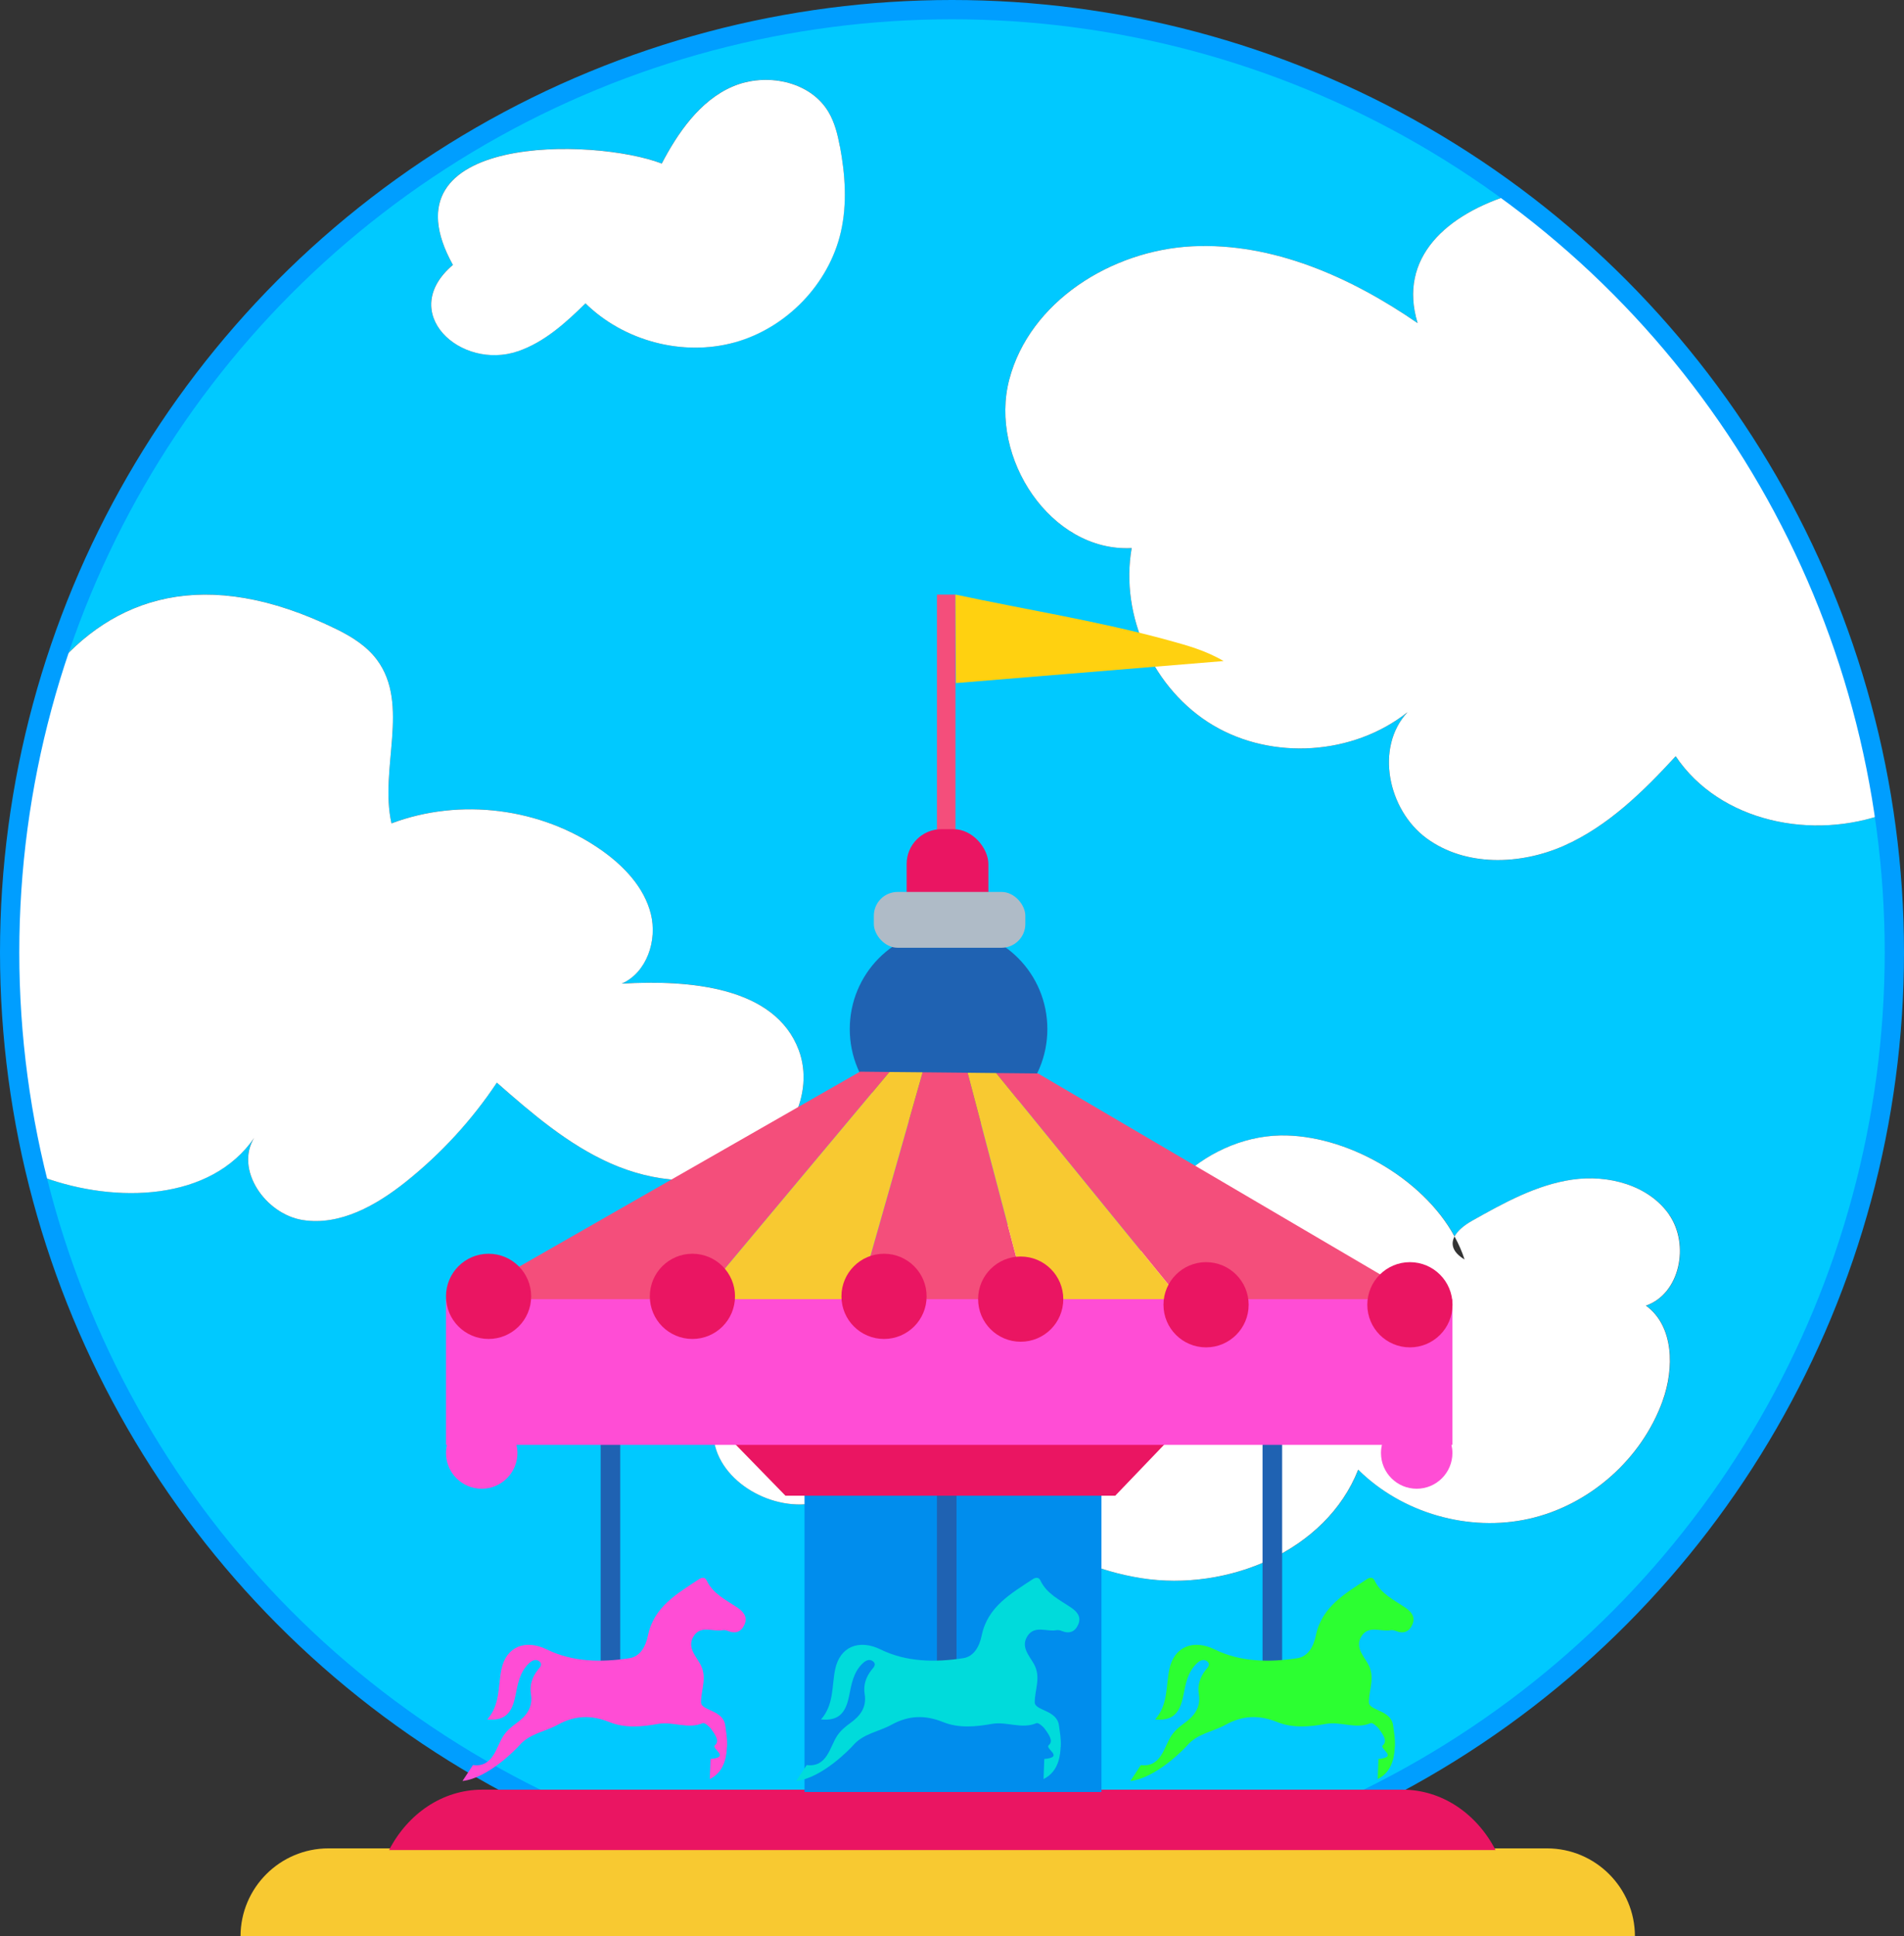 <?xml version="1.0" encoding="UTF-8"?>
<svg id="Livello_3" data-name="Livello 3" xmlns="http://www.w3.org/2000/svg" viewBox="0 0 493.56 501.74">
  <rect x="0" y="0" width="493.56" height="501.74" fill="#333333" stroke="none"/>
  <defs>
    <style>
      .cls-1 {
        fill: #f8c931;
      }

      .cls-2 {
        fill: #00dbdb;
      }

      .cls-3 {
        fill: #00c9ff;
      }

      .cls-4 {
        fill: #008ded;
      }

      .cls-5 {
        fill: #ea1562;
      }

      .cls-6 {
        fill: #fff;
      }

      .cls-7 {
        fill: #f44e7b;
      }

      .cls-8 {
        fill: #ffd110;
      }

      .cls-9 {
        fill: #ff4dd5;
      }

      .cls-10 {
        fill: #afbbc7;
      }

      .cls-11 {
        fill: #1f62b2;
      }

      .cls-12 {
        fill: #2cff31;
      }

      .cls-13 {
        fill: none;
        stroke: #009eff;
        stroke-miterlimit: 10;
        stroke-width: 5px;
      }
    </style>
  </defs>
  <g>
    <path class="cls-3" d="m434.37,195.96c-8.43,9.16-17.56,18.14-28.94,23.18-11.38,5.04-25.56,5.46-35.6-1.9-10.05-7.35-13.45-23.57-4.98-32.69-14.03,11.12-35.02,12.53-50.41,3.37-15.39-9.15-24.17-28.26-21.09-45.9-20.91,1.07-37.04-23.4-31.73-43.66,5.31-20.26,26.55-33.52,47.46-34.54,20.92-1.03,41.15,8.03,58.4,19.91-5.16-16.93,7.48-28.3,24.84-33.49C351.67,20.25,301.45,2.5,247.07,2.5,137.36,2.5,44.51,74.64,13.33,174.07c15.85-19.35,39.69-27.72,73.71-11.13,4.04,1.97,7.99,4.41,10.67,8.02,8.62,11.6.58,28.28,3.76,42.38,17.83-6.71,38.9-4.01,54.46,6.97,5.8,4.1,11.04,9.6,12.77,16.48,1.73,6.89-1.05,15.22-7.55,18.08,17.54-1.03,39.75.77,45.9,17.23,4.24,11.34-2.82,24.78-13.64,30.22-10.81,5.44-24.06,4.04-35.13-.87-11.07-4.9-20.4-12.94-29.5-20.92-6.49,9.73-14.5,18.45-23.65,25.74-7.65,6.09-17.05,11.39-26.7,9.85s-17.68-13.12-12.49-21.4c-11.28,16.53-35.91,17.13-54.72,10.31-.81-.29-1.62-.6-2.43-.93,25.58,107.93,122.51,188.25,238.26,188.25,135.27,0,244.93-109.66,244.93-244.93,0-12.5-.95-24.79-2.76-36.79-19.27,7.23-43.36,2.43-54.87-14.68Zm-243.96-107.25c-13.44,3.71-28.69-.36-38.65-10.12-5.14,5.05-10.67,10.06-17.48,12.4-14.93,5.12-31.4-10.05-16.89-22.37-18.94-34.12,36.66-33.01,54.14-26.26,4.07-7.8,9.85-16.28,18.33-19.94,8.62-3.71,20.15-1.48,24.91,6.61,1.59,2.7,2.34,5.8,2.93,8.88,1.38,7.27,1.89,14.83.26,22.05-3.06,13.6-14.13,25.03-27.57,28.73Zm240.61,274.29c-5.44,15.09-18.93,27-34.57,30.53-15.64,3.53-32.94-1.43-44.34-12.71-8.31,21.08-33.88,31.64-56.26,28.11-22.38-3.53-41.51-18.33-56.31-35.48-8.87,7.85-18.99,15.53-30.81,16.34-11.82.81-24.93-8.48-23.71-20.26.79-7.7,7.36-13.83,14.66-16.4,7.3-2.57,15.26-2.27,22.99-1.79,2.88-15.45,15.23-28.73,30.43-32.72,15.2-3.99,32.48,1.53,42.57,13.58-2.78-19.59,16.46-37.62,36.24-37.98,16.86-.31,36.85,10.91,45.17,26.17.76-1.42,2.33-2.82,4.64-4.12,8.19-4.6,16.6-9.28,25.89-10.61,9.28-1.34,19.77,1.4,25.12,9.1,5.35,7.7,2.85,20.49-6.02,23.55,7.26,5.28,7.37,16.25,4.33,24.69Z"/>
    <path class="cls-6" d="m65.95,294.73c-5.19,8.28,2.83,19.86,12.49,21.4s19.06-3.77,26.7-9.85c9.15-7.29,17.16-16,23.65-25.74,9.1,7.98,18.43,16.02,29.5,20.92,11.07,4.9,24.31,6.3,35.13.87,10.82-5.44,17.87-18.88,13.64-30.22-6.15-16.46-28.35-18.26-45.9-17.23,6.5-2.85,9.28-11.19,7.55-18.08-1.73-6.89-6.97-12.39-12.77-16.48-15.56-10.98-36.63-13.68-54.46-6.97-3.18-14.1,4.86-30.78-3.76-42.38-2.68-3.61-6.63-6.05-10.67-8.02-34.03-16.59-57.87-8.22-73.71,11.13-7.26,23.16-11.19,47.8-11.19,73.36,0,19.52,2.35,38.48,6.66,56.68.81.32,1.62.63,2.43.93,18.81,6.83,43.44,6.22,54.72-10.31Z"/>
    <path class="cls-6" d="m392.32,50.24c-17.36,5.19-30,16.56-24.84,33.49-17.25-11.88-37.48-20.93-58.4-19.91-20.92,1.03-42.15,14.29-47.46,34.54-5.31,20.26,10.81,44.73,31.73,43.66-3.08,17.64,5.7,36.75,21.09,45.9,15.39,9.15,36.37,7.75,50.41-3.37-8.47,9.12-5.07,25.34,4.98,32.69,10.05,7.35,24.22,6.94,35.6,1.9,11.38-5.04,20.51-14.02,28.94-23.18,11.51,17.11,35.6,21.91,54.87,14.68-9.89-65.63-45.82-122.7-96.92-160.4Z"/>
    <path class="cls-6" d="m217.71,37.93c-.58-3.08-1.34-6.18-2.93-8.88-4.76-8.09-16.29-10.33-24.91-6.61-8.48,3.65-14.26,12.13-18.33,19.94-17.48-6.75-73.09-7.86-54.14,26.26-14.52,12.32,1.96,27.49,16.89,22.37,6.82-2.34,12.34-7.35,17.48-12.4,9.96,9.76,25.21,13.82,38.65,10.12,13.44-3.71,24.5-15.13,27.57-28.73,1.63-7.22,1.11-14.78-.26-22.05Z"/>
    <path class="cls-6" d="m432.7,314.76c-5.35-7.7-15.83-10.44-25.12-9.1-9.28,1.34-17.7,6.01-25.89,10.61-2.31,1.3-3.88,2.7-4.64,4.12,1.05,1.93,1.95,3.93,2.6,5.97-3.03-1.83-3.69-3.92-2.6-5.97-8.31-15.26-28.3-26.48-45.17-26.17-19.78.36-39.02,18.39-36.24,37.98-10.09-12.05-27.36-17.57-42.57-13.58-15.2,3.99-27.55,17.26-30.43,32.72-7.73-.48-15.69-.79-22.99,1.79-7.3,2.57-13.87,8.7-14.66,16.4-1.22,11.78,11.89,21.07,23.71,20.26,11.82-.81,21.94-8.49,30.81-16.34,14.81,17.15,33.94,31.95,56.31,35.48,22.38,3.53,47.95-7.03,56.26-28.11,11.39,11.28,28.69,16.24,44.34,12.71,15.64-3.53,29.13-15.44,34.57-30.53,3.05-8.44,2.94-19.42-4.33-24.69,8.87-3.06,11.37-15.84,6.02-23.55Z"/>
    <circle class="cls-13" cx="246.78" cy="246.78" r="244.28"/>
  </g>
  <g>
    <rect class="cls-7" x="242.88" y="154.07" width="4.8" height="77.48"/>
    <path class="cls-8" d="m247.8,177c-.04-7.65-.09-15.29-.13-22.94,18.39,3.95,37.01,6.85,55.18,11.84,4.79,1.32,9.58,2.6,14.34,5.39-23.13,1.9-46.26,3.81-69.39,5.71Z"/>
    <rect class="cls-5" x="235.02" y="214.85" width="21.19" height="28.67" rx="9.03" ry="9.03"/>
    <ellipse class="cls-11" cx="245.89" cy="266.65" rx="25.61" ry="25.91"/>
    <g>
      <polygon class="cls-7" points="239.17 277.85 221.51 339.94 267.27 340.32 250.83 277.97 239.17 277.85"/>
      <polygon class="cls-7" points="376.52 341.23 269.09 278.16 258.22 278.05 309.23 340.67 376.52 341.23"/>
      <polygon class="cls-7" points="222.93 277.69 115.61 339.06 178.83 339.58 230.56 277.77 222.93 277.69"/>
      <polygon class="cls-1" points="230.59 277.77 230.56 277.77 178.83 339.58 221.51 339.94 239.17 277.85 230.59 277.77"/>
      <polygon class="cls-1" points="258.22 278.05 250.83 277.97 267.27 340.32 309.23 340.67 258.22 278.05"/>
    </g>
    <path class="cls-1" d="m85.15,478.95h315.86c12.58,0,22.8,10.22,22.8,22.8H62.35c0-12.58,10.22-22.8,22.8-22.8Z"/>
    <path class="cls-5" d="m363.57,463.74H124.97c-10.31,0-19.3,6.3-24.12,15.65h286.83c-4.82-9.35-13.81-15.65-24.12-15.65Z"/>
    <rect class="cls-4" x="208.55" y="387.37" width="76.97" height="76.97"/>
    <rect class="cls-11" x="155.7" y="373.23" width="5.08" height="62.53"/>
    <rect class="cls-11" x="242.87" y="373.23" width="5.08" height="62.53"/>
    <rect class="cls-11" x="327.28" y="373.23" width="5.08" height="62.53"/>
    <g>
      <path class="cls-2" d="m295.03,462.34s.01.02.02.03c0,0,.01,0,.02,0l-.04-.04Z"/>
      <path class="cls-2" d="m274.97,452.72c.11-2.32-.22-3.71-.45-5.57-.5-4.13-6.29-3.83-6.29-6.06,0-3.29,1.7-6.51-.22-9.93-1.25-2.23-3.53-4.52-1.59-7.34,1.89-2.73,4.95-.93,7.44-1.41.43-.08.96.04,1.38.21,1.97.81,3.45.2,4.26-1.67.86-1.96-.26-3.31-1.8-4.36-2.97-2.02-6.34-3.56-8.01-7.07-.43-.91-1.27-.79-2-.31-5.63,3.73-11.67,7.11-13.21,14.57-.58,2.8-1.97,5.45-4.8,5.89-7.27,1.11-14.7,1.02-21.4-2.26-5.51-2.7-10.55-.82-11.79,5.16-.9,4.38-.29,9.15-3.67,12.97,4.32.4,6.34-1.35,7.28-6.06.62-3.09,1.11-6.22,3.58-8.52.72-.67,1.68-1.17,2.55-.53,1.13.83.18,1.66-.36,2.35-1.44,1.84-2.1,3.94-1.73,6.19.57,3.49-1.21,5.7-3.75,7.53-1.28.93-2.44,1.88-3.35,3.23-1.92,2.83-2.6,8.32-7.93,7.63l-2.71,4.13c6.68-.77,13.87-8.22,14.82-9.31,2.62-2.99,6.61-3.47,9.87-5.26,4.52-2.49,8.77-2.55,13.4-.69,4.09,1.64,8.47,1.21,12.59.47,3.91-.7,7.75,1.45,11.6-.2.45-.19,1.67.81,2.17,1.51.88,1.25,2.34,3.09,1.02,4.19-1.12.93,4.14,3.1-1.17,3.59l-.19,5.2c4.16-2.03,4.35-6.69,4.43-8.31Z"/>
    </g>
    <g>
      <path class="cls-12" d="m381.65,462.34s.01.02.02.03c0,0,.01,0,.02,0l-.04-.04Z"/>
      <path class="cls-12" d="m361.59,452.72c.11-2.32-.22-3.71-.45-5.57-.5-4.13-6.29-3.83-6.29-6.06,0-3.29,1.7-6.51-.22-9.93-1.25-2.23-3.53-4.52-1.59-7.34,1.89-2.73,4.95-.93,7.44-1.41.43-.08.96.04,1.38.21,1.97.81,3.45.2,4.26-1.67.86-1.96-.26-3.31-1.8-4.36-2.97-2.02-6.34-3.56-8.01-7.07-.43-.91-1.27-.79-2-.31-5.63,3.73-11.67,7.11-13.21,14.57-.58,2.8-1.97,5.45-4.8,5.89-7.27,1.11-14.7,1.02-21.4-2.26-5.51-2.7-10.55-.82-11.79,5.16-.9,4.38-.29,9.15-3.67,12.97,4.32.4,6.34-1.35,7.28-6.06.62-3.09,1.11-6.22,3.58-8.52.72-.67,1.68-1.17,2.55-.53,1.13.83.18,1.66-.36,2.35-1.44,1.84-2.1,3.94-1.73,6.19.57,3.49-1.21,5.7-3.75,7.53-1.28.93-2.44,1.88-3.35,3.23-1.92,2.83-2.6,8.32-7.93,7.63l-2.71,4.13c6.68-.77,13.87-8.22,14.82-9.31,2.62-2.99,6.61-3.47,9.87-5.26,4.52-2.49,8.77-2.55,13.4-.69,4.09,1.64,8.47,1.21,12.59.47,3.91-.7,7.75,1.45,11.6-.2.45-.19,1.67.81,2.17,1.51.88,1.25,2.34,3.09,1.02,4.19-1.12.93,4.14,3.1-1.17,3.59l-.19,5.2c4.16-2.03,4.35-6.69,4.43-8.31Z"/>
    </g>
    <g>
      <path class="cls-9" d="m208.52,462.34s.01.02.02.03c0,0,.01,0,.02,0l-.04-.04Z"/>
      <path class="cls-9" d="m188.46,452.72c.11-2.32-.22-3.71-.45-5.57-.5-4.13-6.29-3.83-6.29-6.06,0-3.29,1.7-6.51-.22-9.93-1.25-2.23-3.53-4.52-1.59-7.34,1.89-2.73,4.95-.93,7.44-1.41.43-.08.96.04,1.38.21,1.97.81,3.45.2,4.26-1.67.86-1.96-.26-3.31-1.8-4.36-2.97-2.02-6.34-3.56-8.01-7.07-.43-.91-1.27-.79-2-.31-5.63,3.73-11.67,7.11-13.21,14.57-.58,2.8-1.97,5.45-4.8,5.89-7.27,1.11-14.7,1.02-21.4-2.26-5.51-2.7-10.55-.82-11.79,5.16-.9,4.38-.29,9.15-3.67,12.97,4.32.4,6.34-1.35,7.28-6.06.62-3.09,1.11-6.22,3.58-8.52.72-.67,1.68-1.17,2.55-.53,1.13.83.18,1.66-.36,2.35-1.44,1.84-2.1,3.94-1.73,6.19.57,3.49-1.21,5.7-3.75,7.53-1.28.93-2.44,1.88-3.35,3.23-1.92,2.83-2.6,8.32-7.93,7.63l-2.71,4.13c6.68-.77,13.87-8.22,14.82-9.31,2.62-2.99,6.61-3.47,9.87-5.26,4.52-2.49,8.77-2.55,13.4-.69,4.09,1.64,8.47,1.21,12.59.47,3.91-.7,7.75,1.45,11.6-.2.45-.19,1.67.81,2.17,1.51.88,1.25,2.34,3.09,1.02,4.19-1.12.93,4.14,3.1-1.17,3.59l-.19,5.2c4.16-2.03,4.35-6.69,4.43-8.31Z"/>
    </g>
    <g>
      <polygon class="cls-5" points="185.58 369.07 203.61 387.57 289.09 387.57 306.83 369.07 185.58 369.07"/>
      <path class="cls-9" d="m376.52,336.63H115.61v37.77h.25c-.16.68-.25,1.38-.25,2.1,0,5.12,4.15,9.26,9.26,9.26s9.26-4.15,9.26-9.26c0-.72-.09-1.42-.25-2.1h224.35c-.16.68-.25,1.38-.25,2.1,0,5.12,4.15,9.26,9.26,9.26s9.26-4.15,9.26-9.26c0-.72-.09-1.42-.25-2.1h.25v-37.77Z"/>
    </g>
    <circle class="cls-5" cx="126.65" cy="335.91" r="11.04"/>
    <circle class="cls-5" cx="179.49" cy="335.91" r="11.04"/>
    <circle class="cls-5" cx="229.16" cy="335.91" r="11.04"/>
    <circle class="cls-5" cx="264.59" cy="336.63" r="11.04"/>
    <circle class="cls-5" cx="312.64" cy="338.09" r="11.04"/>
    <circle class="cls-5" cx="365.48" cy="338.09" r="11.04"/>
    <rect class="cls-10" x="226.52" y="231.12" width="39.27" height="14.46" rx="6.16" ry="6.16"/>
  </g>
</svg>